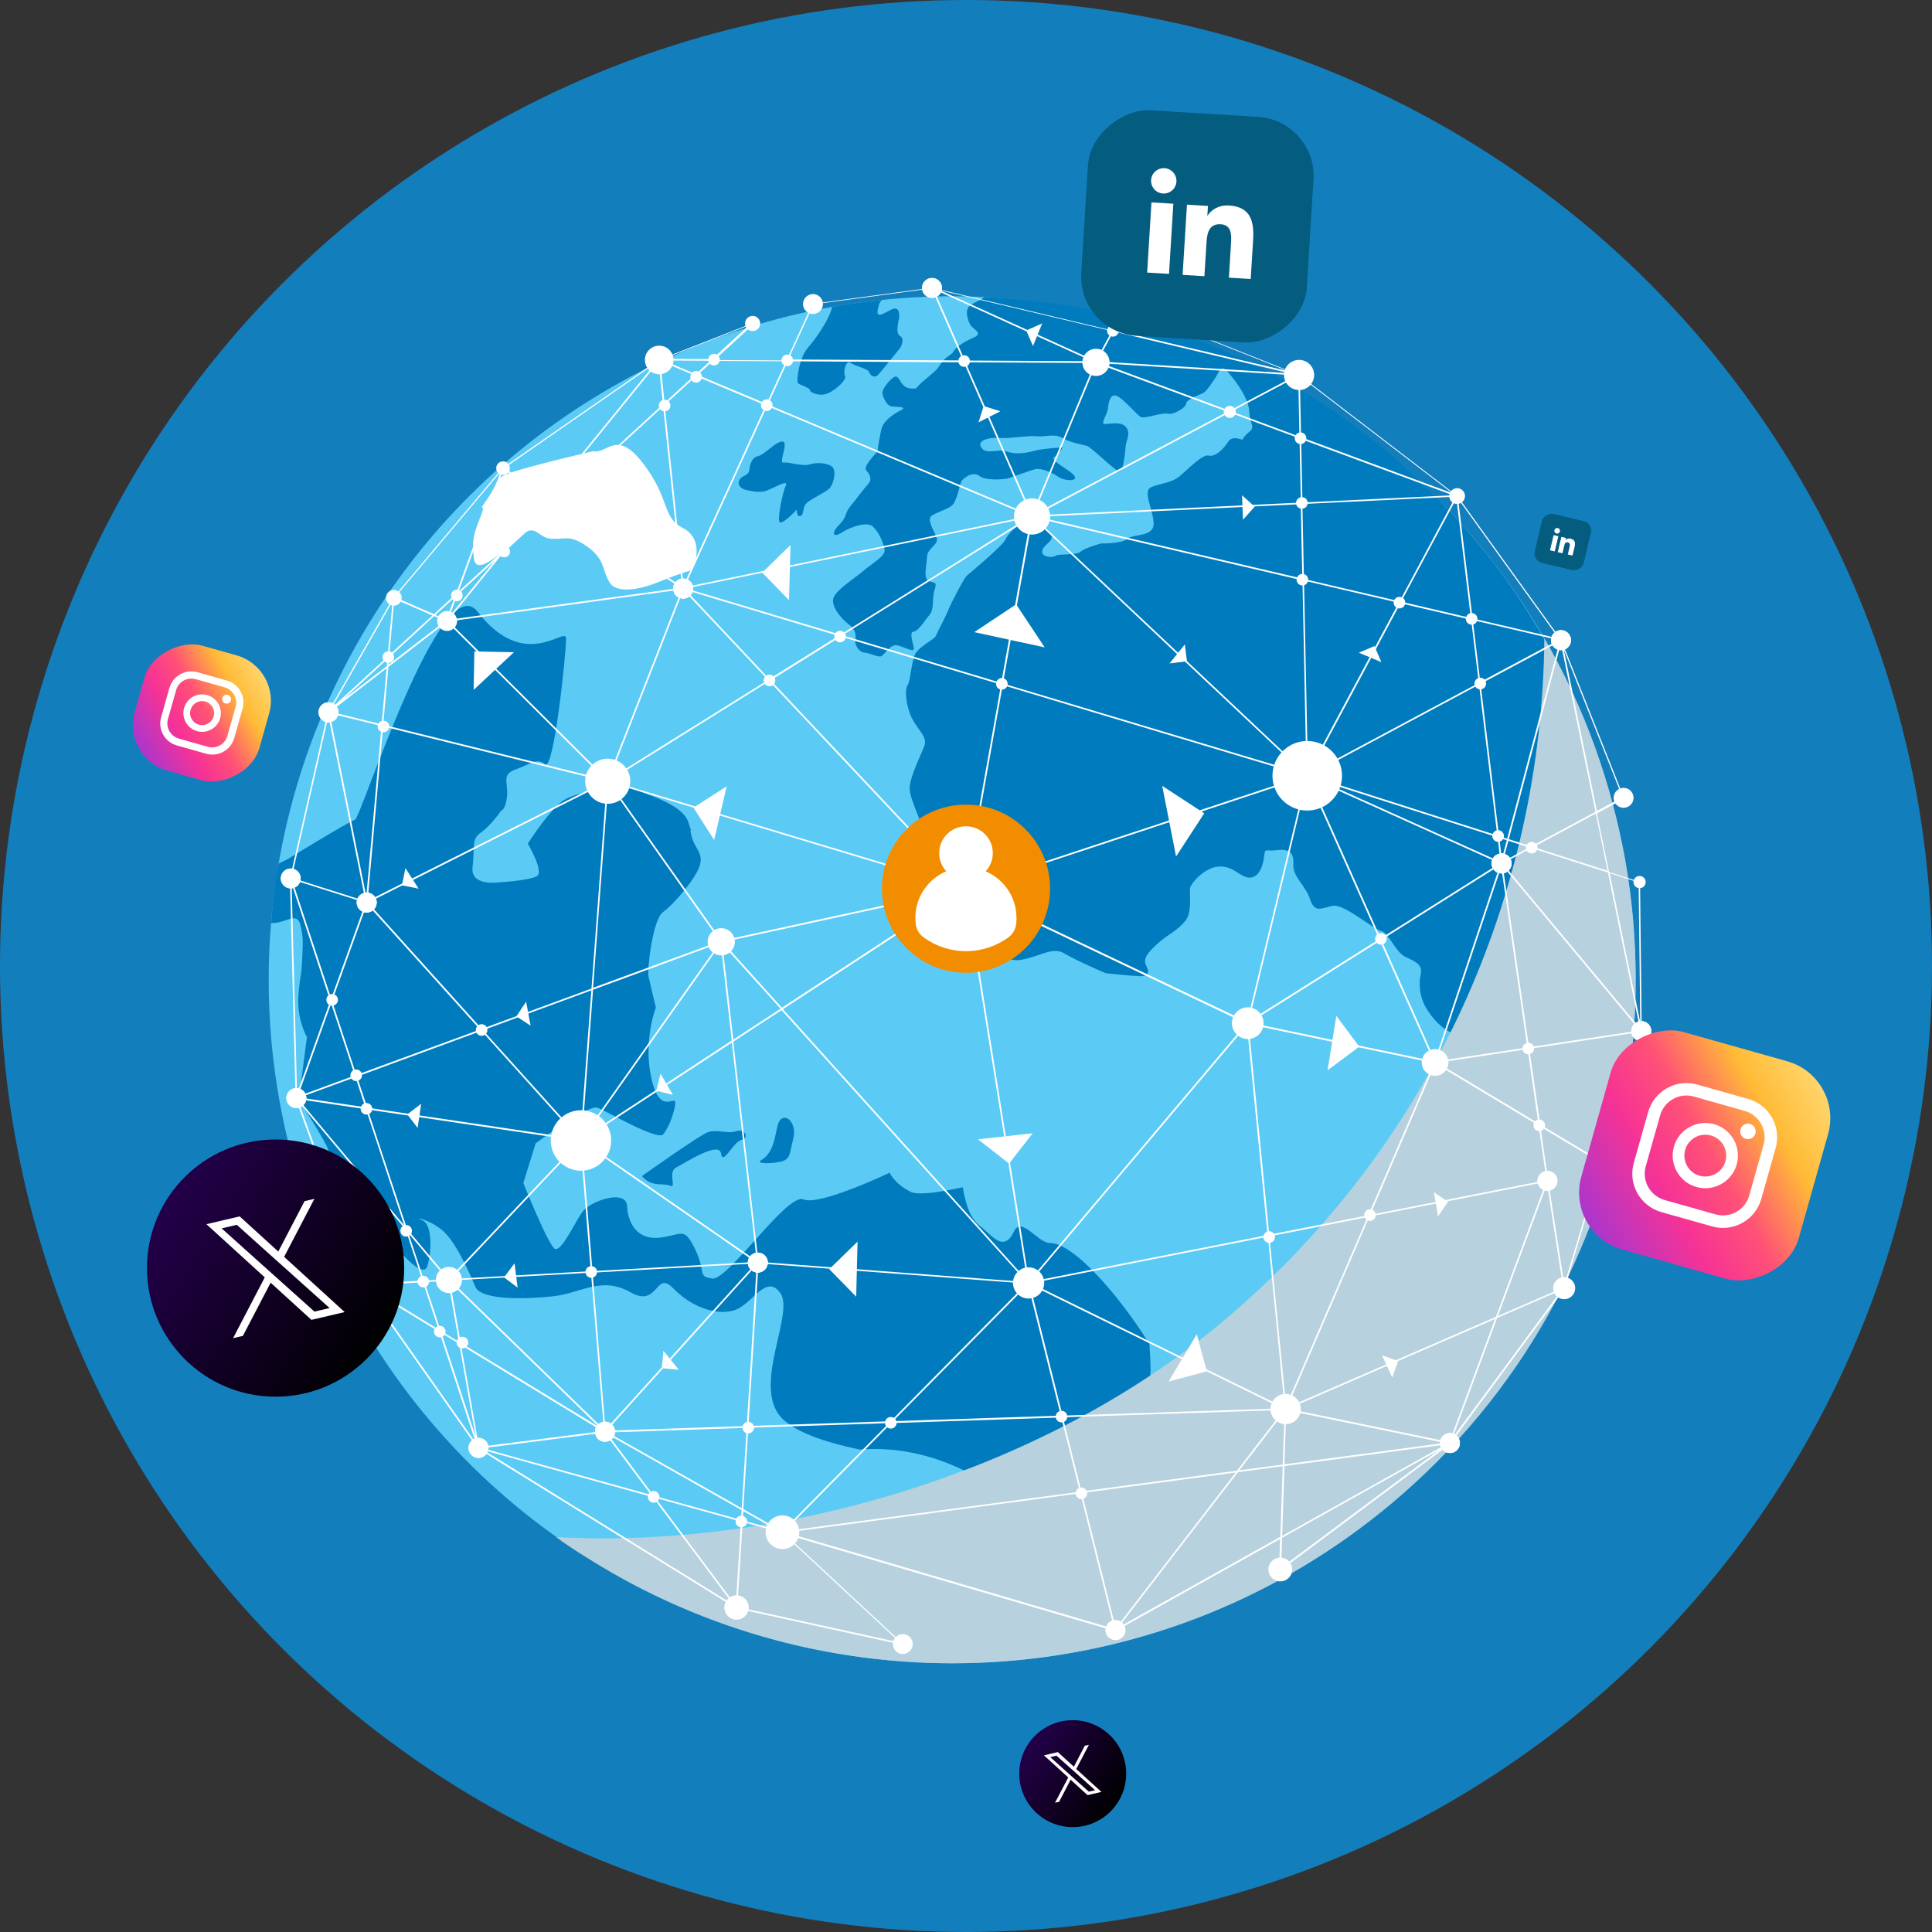 <?xml version="1.0" encoding="UTF-8"?> <svg xmlns="http://www.w3.org/2000/svg" xmlns:xlink="http://www.w3.org/1999/xlink" viewBox="0 0 250 250"><rect x="0" y="0" width="250" height="250" fill="#333333" stroke="none"/><defs><style> .cls-1 { fill: url(#linear-gradient-2); } .cls-2 { fill: #fff; } .cls-3 { fill: url(#Degradado_sin_nombre_3-2); } .cls-4 { fill: #f38d00; } .cls-5 { isolation: isolate; } .cls-6 { fill: #137ebc; } .cls-7 { fill: #5bcbf5; } .cls-8 { fill: url(#Degradado_sin_nombre_3); } .cls-9 { fill: #007bbd; } .cls-10 { fill: #b7d1de; } .cls-11 { fill: url(#linear-gradient); } .cls-12 { fill: #045c7f; } .cls-13 { mix-blend-mode: multiply; } </style><linearGradient id="linear-gradient" x1="56.98" y1="152.28" x2="80.52" y2="175.81" gradientTransform="translate(-68.64 20.02) rotate(-13.17)" gradientUnits="userSpaceOnUse"><stop offset="0" stop-color="#23004a"></stop><stop offset=".96" stop-color="#010003"></stop><stop offset="1" stop-color="#000"></stop></linearGradient><linearGradient id="linear-gradient-2" x1="149.39" y1="246.34" x2="159.17" y2="256.12" xlink:href="#linear-gradient"></linearGradient><linearGradient id="Degradado_sin_nombre_3" data-name="Degradado sin nombre 3" x1="-204.11" y1="-498.68" x2="-166.29" y2="-460.86" gradientTransform="translate(409.78 633.28)" gradientUnits="userSpaceOnUse"><stop offset="0" stop-color="#ffe185"></stop><stop offset=".21" stop-color="#ffbb36"></stop><stop offset=".38" stop-color="#ff5176"></stop><stop offset=".52" stop-color="#f63395"></stop><stop offset=".74" stop-color="#a436d2"></stop><stop offset="1" stop-color="#5f4eed"></stop></linearGradient><linearGradient id="Degradado_sin_nombre_3-2" data-name="Degradado sin nombre 3" x1="-199.51" y1="-289" x2="-179.33" y2="-268.82" gradientTransform="translate(217.66 373.3)" xlink:href="#Degradado_sin_nombre_3"></linearGradient></defs><g class="cls-5"><g id="OBJECT"><circle class="cls-6" cx="125" cy="125" r="125"></circle></g><g id="globe"><g><circle class="cls-7" cx="123.21" cy="126.79" r="88.44" transform="translate(-49.67 163.78) rotate(-57.9)"></circle><g><path class="cls-9" d="m148.7,173.85c-3.97-6.35-9.9-13.14-12.94-13.01-1.54-.14-3.6-3.43-4.52-1.55-1.25,2.7-2.65.88-4.1-.39-1.74-1.16-2.15-3.19-2.57-5.27-2.91.64-5.79,1.08-6.76.58-2.2-1.14-2.68-2.47-2.68-2.47,0,0-9.1,4.35-11.17,3.46-2.06-.9-9.78,10.52-11.78,10.24-2-.27-.77-.78-2.23-3.79-1.46-3-1.69-1.84-4.57-1.5-2.87.33-4.13-1.8-4.23-4.07-.11-2.27-4.71-.7-5.74.68-1.03,1.38-2.74,5.25-3.6,4.84-.85-.41-4.09-8.52-4.09-8.52l1.59-5.13s6.82-5.1,8.03-4.61c1.21.49,7.74,4.29,8.47,3.45.73-.84,1.56-3.1,1.57-4.11.02-1.02-2.04,1.76-3.1-3.19-1.07-4.94.59-9.11.59-9.11,0,0-.75-3.16-.95-4.02-.2-.86.55-7.41,1.86-8.33,1.31-.91,4.23-4.29,4.76-6,.53-1.71-.68-2.2-1.08-3.93-.4-1.73.42.71-.4-1.73-.82-2.44-5.82-3.63-7.17-4.36-1.35-.73-6.82.41-8.69,1.39-1.88.98-4.9,5.77-4.9,5.77,0,0,2.09,3.56,1.22,4.17-.87.61-5.03.84-5.03.84,0,0-3.66.56-3.34-2.02.33-2.57-.23-3.52,1.08-4.43,1.3-.91,2.63-2.84,2.63-2.84,0,0,.57-.07.75-1.86.17-1.79-.79-2.79,1.14-3.48,1.94-.68,2.67-1.53,3.8-.65,1.13.88,2.74-14.66,2.7-16.3-.04-1.64-5.32,4.5-11.43-3.42-4.75-6.16-15.1,26.69-15.9,26.91-.79.22-8.68,5.07-8.68,5.07l-1.17.58c-.54,2.51-.78,5.12-.99,7.75.27-.11.21-.04.56-.07,1.46-.13,2.84-1.43,3.24.3.4,1.73.32,2.12.21,4.54-.11,2.42-.16,1.11-.46,4.34-.31,3.23,1.09,5.6,1.09,5.6l-1.06,8.1s3.57,5.54,3.77,6.4c.2.86,5.03,3.85,5.03,3.85l3.24,8.11s4,5.23,4.61,3.14c.61-2.1.58-5.42-.66-5.89-1.24-.47.76-.2,2.53,1.24,1.77,1.44,3.58,5.56,4.33,7.36.75,1.8,6.78,1.61,10.22,1.21,3.45-.4,6.13-2.62,9.83-.51,3.69,2.1,3.2-2.91,5.53-.52,2.33,2.39,5.46,3.55,7.84,2.89,2.38-.66,4.17-4.92,6.06-2.23,1.89,2.69-4,12.5.45,16.42,2.13,1.88,6.09,3.02,9.8,3.8,10.24-.78,19.14,4.82,26.57,12.88.64.56,1.42.08,2.26-.56.8-1.18,1.43-2.1,1.65-2.45.81-1.24,4.2-11.64,3.72-12.98-.48-1.34,2.68-5.89,3.33-6.34.2-.14.11-1.81-.04-4.24Z"></path><path class="cls-9" d="m83.06,152.19c1.26,1.51,2.77.83,3.67,1.24.9.41-.42-1.73.79-2.37,1.22-.64,5.54-3.44,5.78-1.8.24,1.64,1.54-1.48,2.65-1.76,1.12-.28.35-1.53-.7-1.13-1.04.4-2.51-.29-3.66.14-1.15.43-8.55,5.69-8.55,5.69Z"></path><path class="cls-9" d="m98.53,150.1c-.83.48.97.53,2.4.24,1.44-.28,1.23-1.15,1.71-2.97.48-1.83-.71-3.23-1.58-2.56-.87.67-.4,4.04-2.53,5.29Z"></path><path class="cls-2" d="m76.76,58.37c1.88.44,2.99-2.98,6.53,1.69,3.53,4.68,2.29,6.84,5.13,8.3,2.84,1.46,1.49,5.37.73,5.54-.76.17-3.1,1.06-4.39,1.59-1.29.52-4.85,1.55-5.87-.11-1.03-1.66-.55-2.97-2.86-4.62-2.31-1.65-2.89-.92-4.71-1.05-1.82-.13-1.94-2.06-3.89-.42-1.95,1.63-5.74,5.49-6.09,3.05-.35-2.44,0-3.35.89-5.61.89-2.26-.81.21.89-2.26,1.7-2.47.67-2.46,2.93-3.29,2.26-.83,10.72-2.8,10.72-2.8Z"></path><path class="cls-9" d="m125.54,41.97c.3.69,1.88,1.09.37,1.75-1.51.65-2.36,1.39-2.54,1.78-.18.4-1,.63-1.58,1.5-.58.87-.65.9-1.67,1.77q-1.01.87-1.02.87c-.19.2-.38.4-.56.61,0,0-.95.18-1.53-.3-.58-.48-.74-1.4-1.24-1.19-.51.2-1.71,1.58-1.58,2.18.13.6.56,1.56,1.19,1.65.62.08,2.21,0,1.15.52-1.06.53-2.21,1.4-2.47,2.39-.25.98-.53,2.94-.53,2.95,0,0-1.85,1.88-1.47,2.36.38.48.91,1.13.26,1.85-.65.71-1.42,1.8-2.25,2.81-.83,1.01-.42,1.37-1.48,2.44-1.06,1.08-.83,1.74.35.99,1.17-.75,3.33-1.47,4.04-.74.71.73,1.25,1.78,1.49,2.97.16.82-1.83,1.92-2.81,2.79-.99.87-3.22,2.22-3.76,3.33-.54,1.1,1.03,2.88,1.94,3.55.91.66.95,1.45.84,2.04-.11.59.48,1.57,1.2,1.61.71.04,1.74.65,2.16.46.41-.2,1.19-1.56,2-1.42.81.14,2.19.99,2.2.46.01-.53-.68-2.15-.02-2.22.66-.07,1.36-1.36,2.04-2.13.68-.77.31-2.14.68-3.29.36-1.15-.06-.79-.78-1.15-.72-.37-.25-1.93-.2-3.11.05-1.17,1.59-1.55,1.23-2.52-.37-.97-1.33-2.33-.6-2.81.74-.49,2.03-.82,2.61-1.32.58-.51.99-2.57,1.17-3.03.18-.47,1.49-1.45,2.35-.79.86.66,3.14.45,3.64.34.49-.1,3.31-1.24,3.89-1.25.58,0,1.81.39,2.65,1,.83.61,2.64.65,2.14-.09-.51-.74-3.3-2.04-2.62-2.44.67-.41,1.09-1.26,1.09-1.26,0,0-2.66.18-3.48.41-.82.23-2.39.61-3.67.16-1.28-.45-2.67.44-3.35-.5-.68-.92.92-1.39,2.2-1.28,1.27.12,3.79-.34,4.94-.22,1.14.12,2.3-.39,3.29.21.99.59,2.57.87,3.16,1.02.58.14,3.43,3.01,4.13,3.29.68.26.86-2.57.94-3.3.08-.73.66-1.56.06-2.38-.6-.81-2.19-.43-2.78-.42-.59.01.33-1.25.41-1.96.08-.71.24-1.95,1.07-1.71.83.24,2.71,2.54,3.23,2.78.51.22,2.7-.64,3.48-.45.77.18,2.36-.83,2.35-1.32-.01-.49,1.76-1.15,2.18-1.34.42-.19,1.15-1.31,1.64-2.04.48-.74.61-1.84,1.68-.58,1.07,1.26,2.6,3.36,2.67,5.03.06,1.68.84,1.89,0,2.6-.39.33-.74.63-.88,1.03-.73-.28-1.47-.35-1.84.23-.74,1.15-1.76,2-2.54,1.81-.78-.21-2.63,1.72-3.74,2.66-1.1.94-2.74.95-3.77,1.47-1.03.53.36,2.92.39,4.68.02,1.76-2.65,1.3-3.42,1.96-.78.67-3.36.6-3.36.6,0,0-2.06.55-2.66,1.06-.6.52-2.91.24-3.25.54-.34.29-2.04.2-1.69-.79.35-.98,2.53-1.38,0-2.96-2.51-1.56-4.43.84-4.79,1.64-.35.81-4.66,4.39-5,4.68-.34.29-1.99,3.43-2.43,4.51-.44,1.07-1.39,2.77-1.57,3.27-.18.5-2.44,1.45-2.8,2.64-.48,1.56-.58,3.47-.84,3.7-.25.22-.46,1.63.25,3.66.72,2.04,2.4,2.91,1.88,4.28-.52,1.36-1.88,4.01-1.89,5.48-.02,1.47,2.09,5.33,2.36,7.5.27,2.18,2.17,2.74,3.04,3.46.87.73,2.79,1.85,3.08,4.2.29,2.35,1,3.03.66,3.52-.34.48.88.17,1.94,1.1,1.06.93,1.01,2.83,3.45,2.37,2.44-.46,3.98-1.71,5.47-.81,1.51.91,5.38,2.57,5.37,2.56,0,0,2.96.33,4.34.38,1.38.05,1.29-.58.86-1.46-.44-.88.51-1.88,1.72-2.93,1.21-1.05,2.34-1.48,3.37-2.75,1.04-1.26.42-3.86.68-4.45.26-.59,1.83-2.46,3.65-2.59,1.82-.12,2.58,1.2,3.78,1.41,1.19.21,1.89-1.11,2.07-2.53.18-1.43.09-.8,1.54-.99,1.45-.19,2.38.08,2.27,1.77-.11,1.7,1.56,2.72,2.18,4.61.62,1.88,1.6,1.01,3.01.8,1.43-.19,5.19,3.04,6.18,3.27,1.02.25,1.81,2.77,3.21,3.39,1.41.62,2.14,1.07,1.9,2.19-.25,1.12-.27,2.92.91,4.72,1.18,1.79,2.39,2.58,3.1,2.88.72.29,2.54,1.11,3.27,1.3.75.2,2.69,0,3.26.74.59.74.26,2.86.87,2.92.61.08,1.18.46,2.11.39.95-.07,1.69.76,1.68.76,0,0,.43.23.8.78.36.55.6.85,1.39.49.78-.35,1.27-.73,1.51-1.29.23-.56,1.47-2.42,2.37-3.17.9-.75,2.2-1.79,2.9-3.14.71-1.33,1.45-4.12,1.74-5.07.3-.93,1.05-2.91.67-3.39-.37-.47-1.63-.71-1.2-1.56.43-.84,2.21-2.85,2.06-3.41-.12-.55-1.68-2.12-2.05-2.43-.36-.3-.24-1.55-.11-3,.13-1.45,1.09-3.48,1-4.13-1.87-12.47-8.97-27.72-17.58-38.54-17.38-21.84-40.69-32.41-65.16-33.47-.44.41-1.17.62-1.79,1.05-.83.58-.38,1.78-.08,2.49Z"></path><g class="cls-13"><path class="cls-10" d="m199.84,82.59c-.27,32.91-14.37,65.51-41.54,88.35-23.63,19.86-57.75,29.53-86.32,27.96,1.6,1.26,4.93,3.27,6.72,4.33,31.35,18.26,72.06,15.94,101.43-8.74,33.35-28.03,40.79-75.45,19.71-111.9Z"></path></g><path class="cls-9" d="m104.58,44.95c-1.2,1.33-1.54,4.36-1.34,4.62.19.22,1.55.6,1.57.92,0,.31,1.26.87,2.34.4,1.06-.47,2.46-1.79,2.19-2.23-.27-.45.13-2.2.72-1.72.58.47,2.19.7,2.41,1.23.21.53.75.8,1.22.27.49-.54,2.84-3.5,2.84-3.49,0,0,.6-1.11-.05-1.46-.66-.36-.19-1.96-.14-2.31.04-.37.14-1.7-1.06-1.09-1.21.62-2.01,1.18-1.64-.29.17-.64.15-.63.52-1,.66-.03-3.47.32-6.49.92,0,0-.01.21-.27.85-.47,1.18-1.64,3.01-2.83,4.39Z"></path><path class="cls-9" d="m95.73,62.02c.35-.54,1.14-.45,1.23-1.2.08-.76.32-1.62,1.16-1.81.85-.19,2.23-1.88,3.12-1.87.89,0-.54,2.82.13,2.72.67-.12,2.47.54,3.42.23.94-.31,2.39-.16,2.92.33.52.48.2,2.27-.44,2.83-.64.56-2.23,1.26-2.86,1.82-.63.56-.31,1.52-.83,1.7-.52.18-.48-.82-.48-.82,0,0-2.06,2.19-2.26,1.55-.21-.65.44-3.83.84-4.67.39-.86-1.47.28-2.46.65-.99.37-2.11.02-2.67-.08-.56-.1-1.3-.64-.82-1.37Z"></path></g></g></g><g id="lines"><g><path class="cls-2" d="m116.82,212.85s-.02,0-.02,0l-21.51-4.73s-.01,0-.02,0c0,0-.01,0-.02,0l-33.39-20.66s-.01,0-.02-.01h0s0,0,0,0t0,0h0s0,0,0,0c0,0,0,0,0,0h0s0,0-.01-.01l-14.84-21.1s0-.01-.01-.02c0,0,0,0,0,0l-8.73-24.17h0s0,0,0,0h0s0,0,0,0h0s0,0,0,0c0,0,0,0,0,0,0,0,0,0,0,0h0s0,0,0,0h0s0,0,0,0h0s0-.02,0-.03l-.74-28.41s0-.01,0-.02h0s0,0,0,0l4.9-21.5s0-.02.01-.03l8.45-14.81s0,0,0,0h0s0,0,0,0c0,0,0,0,0,0h0s0,0,0,0c0,0,0,0,0,0l14.13-16.78s.01-.01.02-.02l20.21-13.99s0,0,.01,0c0,0,0,0,0,0,0,0,0,0,.01,0l12.08-4.72s.1,0,.13.04c.03.04.02.1-.02.13l-4.99,4.58,9.32.05,3.32-7.27s.05-.06.08-.06l15.39-2.08s.01,0,.02,0c0,0,.02,0,.02,0l23.34,5.54,1.68-3.1s.08-.07.13-.05l22.36,8.89s0,0,0,0h0s.01,0,.02.01l20.45,15.67s.01,0,.02.01h0s0,0,0,0c0,0,0,0,0,0l13.45,18.64s0,0,0,.01h0s0,0,0,0c0,0,0,0,0,.01l8.1,20.4c.02.05,0,.11-.05.13l-3.45,1.86,1.56,7.59,3.94,1.26s.07.05.07.1l.22,19.29s0,0,0,.01c0,0,0,0,0,.01l-3.53,17.95s-.03.06-.06.08c-.03.01-.07.01-.1,0l-1.46-.88-4.84,16.12s0,0,0,0h0s0,.02-.02.03l-14.77,20.03s-.01.01-.02.02h0s0,0,0,0,0,0,0,0h0s0,0,0,0h0s0,0,0,0c0,0,0,0,0,0l-21.96,16.36s-.08.03-.11,0c-.04-.02-.06-.06-.06-.1l.13-3.97-21.3,11.91s-.06.02-.08,0l-42.65-12.53,15.23,14.17s.04.08.02.13c-.02.04-.06.06-.09.06Zm-21.4-4.92l21.04,4.62-15.26-14.19-5.1-1.42-.68,10.98Zm6.34-9.62l42.42,12.47-4.39-17.55-38.03,5.08Zm38.24-5.11l4.38,17.49,15.52-20.15-19.89,2.66Zm20.19-2.7l-15.47,20.08,20.96-11.72.3-9.14-5.8.78Zm-75.38,3.32l10.4,13.9.67-10.83-11.07-3.07Zm-22.21-6.16l32.28,19.97-10.4-13.9-21.87-6.07Zm103.3,11.33l-.13,3.88,20.47-15.25-20.34,11.37Zm.31-9.29l-.3,9.05,21.17-11.83-20.87,2.79Zm-70.02,5.59l5.03,2.85,13.81-13.99-18.2.6-.65,10.54Zm19.15-11.15l-13.81,13.99,38.2-5.1-2.41-9.61-21.98.73Zm-19.24,12.6l4.34,1.2-4.26-2.41-.07,1.21Zm-11.5-3.19l11.29,3.13.08-1.27-17.31-9.8,5.94,7.94Zm-5.95-8.19l17.33,9.81.64-10.41-17.97.6Zm-16.21,2.04l21.82,6.05-6.04-8.07-15.78,2.02Zm75.1-4l2.4,9.59,20.13-2.69,6.05-7.85-28.58.95Zm28.68-.74l-5.85,7.6,5.62-.75.23-6.85Zm.22-.2l-.23,7.02,20.76-2.77-20.53-4.24Zm-106.78-8.41l2.32,13.18,15.96-2.04-18.28-11.14Zm-12.22-7.44l14.13,20.09-4.74-14.37-9.39-5.72Zm119.25,15.68l20.85,4.31,5.92-15.93-26.77,11.62Zm27.04-11.74l-5.76,15.49,14.09-19.11-8.33,3.61Zm-136.61,1.94l4.43,13.42-2.12-12.01-2.31-1.41Zm40.8-8.83l-19.41,21.47,18.12-.6,1.29-20.87Zm-21.24,1.01l1.67,20.32,19.44-21.5-21.11,1.19Zm-18.36,1.03l19.82,19.26-1.67-20.28-18.15,1.02Zm1.3,8.06l17.9,10.9-19.28-18.74,1.38,7.84Zm38.53-10.28l-1.3,21.04,18.4-.61,17.59-17.82-34.7-2.61Zm34.88,2.73l-17.47,17.69,21.71-.72-4.25-16.97Zm.22-.01l4.25,16.98,28.42-.94-32.67-16.03Zm.17-.15l32.81,16.1-2.17-22.13-30.63,6.03Zm43.78-8.62l-10.64,24.69,27.02-11.73,6.49-17.46-22.87,4.5Zm-12.94,2.55l2.16,21.93,10.53-24.42-12.68,2.5Zm-107.24,12.21l2.36,1.44-1.39-7.89-3.04.17,2.07,6.28Zm-9.6-5.85l9.32,5.68-2.01-6.09-7.31.42Zm152.77-13.13l-6.35,17.07,8.43-3.66-2.08-13.41Zm-.86-7.42l1.01,6.99,2.08,13.43,4.72-15.72-7.81-4.69Zm-160.68-3.18l8.5,23.53,7.52-.43-2.18-6.6-13.84-16.51Zm59.5,20.67l34.68,2.61-31.7-35.18-6.24,4.08,3.25,28.5Zm63.21-30.62l-28,33.19,30.66-6.04-2.67-27.16Zm-36.3-17.46l8.09,50.57,28.11-33.33-36.21-17.24Zm-72.21,44.37l2.03,6.14,2.98-.17-5.01-5.97Zm48.46-28.98l31.61,35.09-8.08-50.48-23.53,15.39Zm-26.23,17.22l-16.74,17.7,18.11-1.02-1.37-16.68Zm-22.41,11.21l5.41,6.45,16.87-17.83-27.37-4.07,5.1,15.45Zm22.62-11.24l1.38,16.7,21.07-1.18-22.44-15.51Zm.07-.21l22.56,15.59-3.22-28.25-19.34,12.65Zm86.2-15.04l2.68,27.24,12.81-2.52,8.49-19.69-23.97-5.03Zm-122.95,9.7l13.7,16.34-4.96-15.04-8.74-1.3Zm147.13-4.6l-8.43,19.57,22.81-4.49-1.02-7.06-13.36-8.02Zm21.66,12.75l1.37.82,3.08-15.66-4.45,14.84Zm-8.1-4.87l7.92,4.75,5.02-16.72-14.35,2.18,1.42,9.78Zm-151.78-2.18l27.39,4.07-12.62-14.01-16.09,5.92,1.33,4.02Zm14.98-10.02l12.6,13.98,1.42-19.14-14.02,5.16Zm14.24-5.24l-1.42,19.1,17.73-25.1-16.31,6Zm16.52-5.93l-17.67,25.01,19.1-12.5-1.43-12.52Zm92.74,15.38l13.06,7.84-1.39-9.61-11.67,1.77Zm-147.22,4.5l8.5,1.26-1.29-3.91-7.21,2.65Zm4.07-12.16l-4.32,12.02,7.39-2.72-3.07-9.3Zm-5.11-15.49l.7,27.12,4.3-11.96-5-15.16Zm5.23,15.17l3.15,9.56,16-5.88-14.64-16.24-4.52,12.57Zm151.29-17.37l-8.41,25.16,11.79-1.79-3.38-23.37Zm-32.53,20.16l23.78,4.99-6.95-15.58-16.84,10.59Zm17.02-10.71l6.93,15.55,8.42-25.21-15.35,9.66Zm15.71-9.55l3.39,23.44,14.33-2.17-17.72-21.27Zm-100.98,10.1l1.41,12.36,6.12-4-7.53-8.35Zm-45.86-5.37l14.72,16.34,14.2-5.22,1.98-26.67-30.9,15.55Zm146.84-5.06l17.73,21.27-4.12-20.1-9.91-3.17-3.7,1.99Zm13.83,1.25l3.96,19.31-.21-18.11-3.75-1.2Zm-83.07,2.02l36.16,17.21,7.64-31.69-43.79,14.48Zm43.97-14.31l-7.58,31.44,16.86-10.61-9.29-20.83Zm-75.66,21.21l7.65,8.49,23.22-15.19-30.86,6.7Zm-55.75-8.1l5.08,15.39,4.45-12.38-9.53-3.02Zm40.94-12.45l-1.97,26.46,16.41-6.03-14.44-20.43Zm.18-.11l14.48,20.47,31.13-6.76-45.61-13.72Zm90.47-.67l9.29,20.84,15.41-9.7-24.7-11.14Zm-131.63,13l9.56,3.03-4.8-23.95-4.77,20.92Zm11.84-19.58l-2.01,22.58,30.76-15.48-28.75-7.1Zm-6.93-1.71l4.75,23.73,1.97-22.07-6.72-1.66Zm87.1-3.63l-4.67,26.17,43.73-14.46-39.06-11.72Zm-50.85,12.37l45.69,13.74-25.05-26.63-20.65,12.88Zm20.83-13l25.14,26.73,4.67-26.17-20.74-6.22-9.07,5.66Zm98.69,21.58l9.6,3.07-1.52-7.41-8.07,4.34Zm-27.52-8.57l23.27,10.49-.38-3.18-22.88-7.31Zm24.28,7.76l-.72,2.7,3.41-1.84-2.7-.86Zm-1.17-.38l.33,2.72.64-2.41-.97-.31Zm1.23.17l2.9.93,8.31-4.47-4.47-21.78-6.74,25.32Zm-1.26-.4l1.05.34,6.79-25.51-10.23,5.47,2.38,19.7Zm-24.55-7.85l24.32,7.77-2.36-19.52-21.96,11.75Zm32.91-16.37l4.3,20.97,3.31-1.78-7.62-19.19Zm-144.26-3.56l20.52,20.46,9.63-24.6-30.15,4.14Zm-8.48,13.37l28.69,7.08-20.45-20.39-7.58,5.83-.67,7.47Zm38.83-17.45l-9.58,24.47,20.54-12.81-10.96-11.65Zm41.35,12.11l38.98,11.69-35.15-33.12-3.83,21.43Zm4.12-21.44l35.15,33.12-.51-25.02-34.63-8.1Zm47.32,11.06l-11.81,22.05,21.95-11.74-.99-8.17-9.15-2.14Zm-12.48-2.92l.51,24.81,11.75-21.95-12.26-2.87Zm-126,16.95l6.64,1.64.65-7.25-7.28,5.61Zm8.06-14.29l-7.87,13.8,7.23-6.63.64-7.17Zm-.67,7.48l-5.73,5.26,5.65-4.35.08-.91Zm58.89-3.07l20.54,6.16,3.81-21.36-24.36,15.2Zm81.56-1.97l.97,8.01,10.13-5.42-11.09-2.59Zm-101.86-3.9l10.83,11.52,8.95-5.58-19.78-5.94Zm-38.37,8.73l-.08.94,7.35-5.66-1.44-.63-5.83,5.35Zm.68-7.59l-.65,7.28,5.59-5.12-4.94-2.15Zm139.52,2.54l11.17,2.61-13.04-18.08,1.87,15.46Zm-101.74-3.87l19.94,5.98,24.21-15.11-44.15,9.12Zm-23.71-4.59l-7.01,8.63,30-4.12-16.13-10.79-6.85,6.29Zm-8.74,8.01l1.41.62,1.05-2.88-2.47,2.26Zm124.95-1.71l9.02,2.11-1.87-15.46-7.15,13.35Zm-122.14-.87l-1.01,2.77,5.87-7.22-4.85,4.45Zm-8.05.29l5.03,2.19,2.84-2.6,5.78-15.8-13.65,16.21Zm117.61-2.36l12.37,2.89,7.25-13.54-19.82.95.2,9.69Zm-103.6-14.21l-5.8,15.85,5.62-5.15,5.7-7.01-5.52-3.69Zm34.14-8.17l-10.7,23.45,44.6-9.22-33.9-14.23Zm-27.15,12.59l16.13,10.79-2.44-23.34-13.69,12.55Zm13.89-12.73l2.44,23.34,10.63-23.28-9.01-3.78-4.06,3.72Zm48.29,14.47l34.22,8-.2-9.63-34.03,1.63Zm-63.47-2.35l-4.8,5.91,5.75-5.27-.95-.64Zm88.27-11.14l-25.09,13.3,34.32-1.65-.17-8.3-9.05-3.35Zm-59.73-1.03l33.97,14.26-8.63-19.73-22.78-.13-2.55,5.59Zm42.51-5.35l-8.13,19.57,25.08-13.29-16.96-6.28Zm-16.94-.12l8.6,19.65,8.12-19.56-16.72-.09Zm43.43,9.93l.17,8.21,19.48-.93-19.65-7.27Zm-97.4,7.55l.98.65,13.84-12.69-.58-5.49-14.25,17.54Zm-5.69-3.81l5.52,3.69,13.95-17.17-19.46,13.48Zm103.09-3.97l19.55,7.24-19.72-15.11.16,7.87Zm-9.01-3.34l8.79,3.26-.16-7.83-8.63,4.57Zm-16.82-6.23l16.56,6.13,8.62-4.57-25.18-1.56Zm-52.28,1.5l8.93,3.75,2.52-5.51-9.46-.05-1.98,1.82Zm-4.83-1.8l.57,5.41,3.87-3.55-4.44-1.86Zm.41-.06l4.2,1.76,1.89-1.73-6.09-.03Zm56.16.11l24.87,1.54-22.78-5.41-2.09,3.86Zm2.19-4.06l22.51,5.34-20.91-8.31-1.6,2.97Zm-19.34,3.95l16.48.09-20.51-9.32,4.04,9.23Zm-3.2-9.08l20.13,9.14,2.09-3.87-22.22-5.27Zm-19.62,8.95l22.59.12-4.08-9.32-15.26,2.06-3.26,7.13Zm-16.17-.09l6.3.03,4.74-4.35-11.04,4.31Z"></path><g><circle class="cls-2" cx="85.3" cy="46.58" r="1.29"></circle><circle class="cls-2" cx="97.39" cy="41.86" r=".98"></circle><path class="cls-2" d="m43.8,92.17c0,.71-.58,1.29-1.29,1.29s-1.29-.58-1.29-1.29.58-1.29,1.29-1.29,1.29.58,1.29,1.29Z"></path><path class="cls-2" d="m38.91,113.67c0,.71-.58,1.29-1.29,1.29s-1.29-.58-1.29-1.29.58-1.29,1.29-1.29,1.29.58,1.29,1.29Z"></path><path class="cls-2" d="m63.21,187.36c0,.71-.58,1.29-1.29,1.29s-1.29-.58-1.29-1.29.58-1.29,1.29-1.29,1.29.58,1.29,1.29Z"></path><path class="cls-2" d="m102.55,198.27c0,.71-.58,1.29-1.29,1.29s-1.29-.58-1.29-1.29.58-1.29,1.29-1.29,1.29.58,1.29,1.29Z"></path><circle class="cls-2" cx="78.29" cy="185.26" r="1.29"></circle><circle class="cls-2" cx="166.36" cy="182.33" r="1.29"></circle><path class="cls-2" d="m186.98,137.48c0,.71-.58,1.29-1.29,1.29s-1.29-.58-1.29-1.29.58-1.29,1.29-1.29,1.29.58,1.29,1.29Z"></path><path class="cls-2" d="m162.74,132.4c0,.71-.58,1.29-1.29,1.29s-1.29-.58-1.29-1.29.58-1.29,1.29-1.29,1.29.58,1.29,1.29Z"></path><circle class="cls-2" cx="166.36" cy="182.33" r="1.29"></circle><path class="cls-2" d="m134.39,166.01c0,.71-.58,1.29-1.29,1.29s-1.29-.58-1.29-1.29.58-1.29,1.29-1.29,1.29.58,1.29,1.29Z"></path><path class="cls-2" d="m201.53,152.8c0,.71-.58,1.29-1.29,1.29s-1.29-.58-1.29-1.29.58-1.29,1.29-1.29,1.29.58,1.29,1.29Z"></path><path class="cls-2" d="m195.59,111.73c0,.71-.58,1.29-1.29,1.29s-1.29-.58-1.29-1.29.58-1.29,1.29-1.29,1.29.58,1.29,1.29Z"></path><circle class="cls-2" cx="212.38" cy="133.43" r="1.29"></circle><path class="cls-2" d="m186.98,137.48c0,.71-.58,1.29-1.29,1.29s-1.29-.58-1.29-1.29.58-1.29,1.29-1.29,1.29.58,1.29,1.29Z"></path><path class="cls-2" d="m209.83,151.39c0,.54-.44.98-.98.98s-.98-.44-.98-.98.44-.98.98-.98.98.44.98.98Z"></path><circle class="cls-2" cx="212.38" cy="133.43" r="1.29"></circle><circle class="cls-2" cx="202.4" cy="166.69" r="1.29"></circle><path class="cls-2" d="m201.53,152.8c0,.71-.58,1.29-1.29,1.29s-1.29-.58-1.29-1.29.58-1.29,1.29-1.29,1.29.58,1.29,1.29Z"></path><path class="cls-2" d="m188.91,186.73c0,.71-.58,1.29-1.29,1.29s-1.29-.58-1.29-1.29.58-1.29,1.29-1.29,1.29.58,1.29,1.29Z"></path><circle class="cls-2" cx="202.4" cy="166.69" r="1.43"></circle><circle class="cls-2" cx="166.36" cy="182.33" r="1.29"></circle><path class="cls-2" d="m188.91,186.73c0,.71-.58,1.29-1.29,1.29s-1.29-.58-1.29-1.29.58-1.29,1.29-1.29,1.29.58,1.29,1.29Z"></path><path class="cls-2" d="m167.21,203.09c0,.85-.69,1.54-1.54,1.54s-1.54-.69-1.54-1.54.69-1.54,1.54-1.54,1.54.69,1.54,1.54Z"></path><circle class="cls-2" cx="166.36" cy="182.33" r="1.96"></circle><path class="cls-2" d="m145.63,210.93c0,.71-.58,1.29-1.29,1.29s-1.29-.58-1.29-1.29.58-1.29,1.29-1.29,1.29.58,1.29,1.29Z"></path><path class="cls-2" d="m188.91,186.73c0,.71-.58,1.29-1.29,1.29s-1.29-.58-1.29-1.29.58-1.29,1.29-1.29,1.29.58,1.29,1.29Z"></path><path class="cls-2" d="m102.55,198.27c0,.71-.58,1.29-1.29,1.29s-1.29-.58-1.29-1.29.58-1.29,1.29-1.29,1.29.58,1.29,1.29Z"></path><path class="cls-2" d="m134.39,166.01c0,.71-.58,1.29-1.29,1.29s-1.29-.58-1.29-1.29.58-1.29,1.29-1.29,1.29.58,1.29,1.29Z"></path><path class="cls-2" d="m145.63,210.93c0,.71-.58,1.29-1.29,1.29s-1.29-.58-1.29-1.29.58-1.29,1.29-1.29,1.29.58,1.29,1.29Z"></path><path class="cls-2" d="m103.43,198.27c0,1.2-.97,2.18-2.18,2.18s-2.18-.97-2.18-2.18.97-2.18,2.18-2.18,2.18.97,2.18,2.18Z"></path><path class="cls-2" d="m118.11,212.74c0,.71-.58,1.29-1.29,1.29s-1.29-.58-1.29-1.29.58-1.29,1.29-1.29,1.29.58,1.29,1.29Z"></path><path class="cls-2" d="m96.6,208.01c0,.71-.58,1.29-1.29,1.29s-1.29-.58-1.29-1.29.58-1.29,1.29-1.29,1.29.58,1.29,1.29Z"></path><path class="cls-2" d="m99.35,163.38c0,.71-.58,1.29-1.29,1.29s-1.29-.58-1.29-1.29.58-1.29,1.29-1.29,1.29.58,1.29,1.29Z"></path><path class="cls-2" d="m134.39,166.01c0,.71-.58,1.29-1.29,1.29s-1.29-.58-1.29-1.29.58-1.29,1.29-1.29,1.29.58,1.29,1.29Z"></path><path class="cls-2" d="m162.74,132.4c0,.71-.58,1.29-1.29,1.29s-1.29-.58-1.29-1.29.58-1.29,1.29-1.29,1.29.58,1.29,1.29Z"></path><path class="cls-2" d="m195.59,111.73c0,.71-.58,1.29-1.29,1.29s-1.29-.58-1.29-1.29.58-1.29,1.29-1.29,1.29.58,1.29,1.29Z"></path><path class="cls-2" d="m187.43,137.48c0,.96-.78,1.73-1.73,1.73s-1.73-.78-1.73-1.73.78-1.73,1.73-1.73,1.73.78,1.73,1.73Z"></path><path class="cls-2" d="m170.45,100.4c0,.71-.58,1.29-1.29,1.29s-1.29-.58-1.29-1.29.58-1.29,1.29-1.29,1.29.58,1.29,1.29Z"></path><path class="cls-2" d="m163.51,132.4c0,1.13-.92,2.05-2.05,2.05s-2.05-.92-2.05-2.05.92-2.05,2.05-2.05,2.05.92,2.05,2.05Z"></path><path class="cls-2" d="m126.23,115.01c0,.71-.58,1.29-1.29,1.29s-1.29-.58-1.29-1.29.58-1.29,1.29-1.29,1.29.58,1.29,1.29Z"></path><path class="cls-2" d="m135.12,166.01c0,1.12-.91,2.02-2.02,2.02s-2.02-.91-2.02-2.02.91-2.02,2.02-2.02,2.02.91,2.02,2.02Z"></path><circle class="cls-2" cx="93.33" cy="121.87" r="1.29"></circle><path class="cls-2" d="m99.35,163.38c0,.71-.58,1.29-1.29,1.29s-1.29-.58-1.29-1.29.58-1.29,1.29-1.29,1.29.58,1.29,1.29Z"></path><circle class="cls-2" cx="78.29" cy="185.26" r="1.29"></circle><path class="cls-2" d="m96.89,208.01c0,.87-.71,1.58-1.58,1.58s-1.58-.71-1.58-1.58.71-1.58,1.58-1.58,1.58.71,1.58,1.58Z"></path><path class="cls-2" d="m63.21,187.36c0,.71-.58,1.29-1.29,1.29s-1.29-.58-1.29-1.29.58-1.29,1.29-1.29,1.29.58,1.29,1.29Z"></path><circle class="cls-2" cx="78.29" cy="185.26" r="1.29"></circle><path class="cls-2" d="m76.47,147.56c0,.71-.58,1.29-1.29,1.29s-1.29-.58-1.29-1.29.58-1.29,1.29-1.29,1.29.58,1.29,1.29Z"></path><path class="cls-2" d="m99.35,163.38c0,.71-.58,1.29-1.29,1.29s-1.29-.58-1.29-1.29.58-1.29,1.29-1.29,1.29.58,1.29,1.29Z"></path><path class="cls-2" d="m59.38,165.63c0,.71-.58,1.29-1.29,1.29s-1.29-.58-1.29-1.29.58-1.29,1.29-1.29,1.29.58,1.29,1.29Z"></path><circle class="cls-2" cx="78.29" cy="185.26" r="1.29"></circle><path class="cls-2" d="m48.37,166.26c0,.71-.58,1.29-1.29,1.29s-1.29-.58-1.29-1.29.58-1.29,1.29-1.29,1.29.58,1.29,1.29Z"></path><path class="cls-2" d="m63.21,187.36c0,.71-.58,1.29-1.29,1.29s-1.29-.58-1.29-1.29.58-1.29,1.29-1.29,1.29.58,1.29,1.29Z"></path><path class="cls-2" d="m59.38,165.63c0,.71-.58,1.29-1.29,1.29s-1.29-.58-1.29-1.29.58-1.29,1.29-1.29,1.29.58,1.29,1.29Z"></path><path class="cls-2" d="m48.37,166.26c0,.71-.58,1.29-1.29,1.29s-1.29-.58-1.29-1.29.58-1.29,1.29-1.29,1.29.58,1.29,1.29Z"></path><path class="cls-2" d="m39.64,142.09c0,.71-.58,1.29-1.29,1.29s-1.29-.58-1.29-1.29.58-1.29,1.29-1.29,1.29.58,1.29,1.29Z"></path><path class="cls-2" d="m59.78,165.63c0,.93-.75,1.69-1.69,1.69s-1.69-.75-1.69-1.69.75-1.69,1.69-1.69,1.69.75,1.69,1.69Z"></path><path class="cls-2" d="m76.47,147.56c0,.71-.58,1.29-1.29,1.29s-1.29-.58-1.29-1.29.58-1.29,1.29-1.29,1.29.58,1.29,1.29Z"></path><path class="cls-2" d="m126.23,115.01c0,.71-.58,1.29-1.29,1.29s-1.29-.58-1.29-1.29.58-1.29,1.29-1.29,1.29.58,1.29,1.29Z"></path><path class="cls-2" d="m170.45,100.4c0,.71-.58,1.29-1.29,1.29s-1.29-.58-1.29-1.29.58-1.29,1.29-1.29,1.29.58,1.29,1.29Z"></path><path class="cls-2" d="m212.95,114.14c0,.44-.35.79-.79.79s-.79-.35-.79-.79.35-.79.79-.79.79.35.79.79Z"></path><circle class="cls-2" cx="212.38" cy="133.43" r="1.29"></circle><path class="cls-2" d="m203.28,82.84c0,.71-.58,1.29-1.29,1.29s-1.29-.58-1.29-1.29.58-1.29,1.29-1.29,1.29.58,1.29,1.29Z"></path><path class="cls-2" d="m170.45,100.4c0,.71-.58,1.29-1.29,1.29s-1.29-.58-1.29-1.29.58-1.29,1.29-1.29,1.29.58,1.29,1.29Z"></path><path class="cls-2" d="m195.59,111.73c0,.71-.58,1.29-1.29,1.29s-1.29-.58-1.29-1.29.58-1.29,1.29-1.29,1.29.58,1.29,1.29Z"></path><path class="cls-2" d="m211.38,103.24c0,.71-.58,1.29-1.29,1.29s-1.29-.58-1.29-1.29.58-1.29,1.29-1.29,1.29.58,1.29,1.29Z"></path><path class="cls-2" d="m203.28,82.84c0,.71-.58,1.29-1.29,1.29s-1.29-.58-1.29-1.29.58-1.29,1.29-1.29,1.29.58,1.29,1.29Z"></path><path class="cls-2" d="m195.59,111.73c0,.71-.58,1.29-1.29,1.29s-1.29-.58-1.29-1.29.58-1.29,1.29-1.29,1.29.58,1.29,1.29Z"></path><path class="cls-2" d="m134.83,66.83c0,.71-.58,1.29-1.29,1.29s-1.29-.58-1.29-1.29.58-1.29,1.29-1.29,1.29.58,1.29,1.29Z"></path><path class="cls-2" d="m203.28,82.84c0,.71-.58,1.29-1.29,1.29s-1.29-.58-1.29-1.29.58-1.29,1.29-1.29,1.29.58,1.29,1.29Z"></path><path class="cls-2" d="m170.45,100.4c0,.71-.58,1.29-1.29,1.29s-1.29-.58-1.29-1.29.58-1.29,1.29-1.29,1.29.58,1.29,1.29Z"></path><path class="cls-2" d="m169.38,48.52c0,.71-.58,1.29-1.29,1.29s-1.29-.58-1.29-1.29.58-1.29,1.29-1.29,1.29.58,1.29,1.29Z"></path><path class="cls-2" d="m189.57,64.19c0,.56-.46,1.02-1.02,1.02s-1.02-.46-1.02-1.02.46-1.02,1.02-1.02,1.02.46,1.02,1.02Z"></path><circle class="cls-2" cx="141.82" cy="46.89" r="1.29"></circle><path class="cls-2" d="m147.03,39.64c0,.71-.58,1.29-1.29,1.29s-1.29-.58-1.29-1.29.58-1.29,1.29-1.29,1.29.58,1.29,1.29Z"></path><circle class="cls-2" cx="159.13" cy="53.3" r=".78"></circle><path class="cls-2" d="m169.04,56.71c0,.41-.33.75-.75.75s-.75-.33-.75-.75.33-.75.75-.75.75.33.75.75Z"></path><circle class="cls-2" cx="168.53" cy="75.01" r=".75"></circle><circle class="cls-2" cx="168.46" cy="65.08" r=".75"></circle><circle class="cls-2" cx="181.09" cy="77.98" r=".75"></circle><circle class="cls-2" cx="190.43" cy="80.08" r=".75"></circle><path class="cls-2" d="m192.3,88.45c0,.41-.33.75-.75.75s-.75-.33-.75-.75.33-.75.75-.75.75.33.75.75Z"></path><circle class="cls-2" cx="193.86" cy="108.18" r=".75"></circle><path class="cls-2" d="m198.95,109.69c0,.41-.33.75-.75.75s-.75-.33-.75-.75.33-.75.75-.75.75.33.75.75Z"></path><circle class="cls-2" cx="178.69" cy="121.49" r=".75"></circle><circle class="cls-2" cx="197.76" cy="135.68" r=".75"></circle><path class="cls-2" d="m199.93,145.61c0,.41-.33.75-.75.75s-.75-.33-.75-.75.33-.75.75-.75.75.33.75.75Z"></path><circle class="cls-2" cx="177.27" cy="157.23" r=".75"></circle><circle class="cls-2" cx="164.23" cy="160.07" r=".75"></circle><circle class="cls-2" cx="139.93" cy="193.24" r=".75"></circle><circle class="cls-2" cx="137.36" cy="183.31" r=".75"></circle><circle class="cls-2" cx="115.27" cy="184.11" r=".75"></circle><path class="cls-2" d="m96.68,196.88c0,.41-.33.75-.75.75s-.75-.33-.75-.75.33-.75.75-.75.75.33.75.75Z"></path><circle class="cls-2" cx="84.58" cy="193.69" r=".75"></circle><circle class="cls-2" cx="96.82" cy="184.73" r=".75"></circle><circle class="cls-2" cx="59.84" cy="173.73" r=".75"></circle><circle class="cls-2" cx="56.91" cy="172.31" r=".75"></circle><circle class="cls-2" cx="54.78" cy="165.84" r=".75"></circle><path class="cls-2" d="m53.31,159.27c0,.41-.33.75-.75.75s-.75-.33-.75-.75.33-.75.75-.75.75.33.75.75Z"></path><circle class="cls-2" cx="47.42" cy="143.48" r=".75"></circle><circle class="cls-2" cx="46.09" cy="139.14" r=".75"></circle><path class="cls-2" d="m77.26,164.59c0,.41-.33.75-.75.75s-.75-.33-.75-.75.33-.75.75-.75.75.33.75.75Z"></path><circle class="cls-2" cx="62.32" cy="133.28" r=".75"></circle><path class="cls-2" d="m43.73,129.38c0,.41-.33.75-.75.75s-.75-.33-.75-.75.33-.75.75-.75.75.33.75.75Z"></path><circle class="cls-2" cx="49.62" cy="94.01" r=".75"></circle><circle class="cls-2" cx="65.25" cy="71.37" r=".75"></circle><path class="cls-2" d="m51,85.03c0,.41-.33.75-.75.75s-.75-.33-.75-.75.33-.75.75-.75.75.33.75.75Z"></path><circle class="cls-2" cx="71.9" cy="65.25" r=".75"></circle><path class="cls-2" d="m59.87,77.05c0,.41-.33.75-.75.75s-.75-.33-.75-.75.33-.75.75-.75.75.33.75.75Z"></path><path class="cls-2" d="m99.97,52.43c0,.41-.33.75-.75.75s-.75-.33-.75-.75.33-.75.75-.75.75.33.75.75Z"></path><path class="cls-2" d="m102.63,46.63c0,.41-.33.75-.75.75s-.75-.33-.75-.75.33-.75.75-.75.75.33.75.75Z"></path><circle class="cls-2" cx="90.08" cy="48.76" r=".75"></circle><circle class="cls-2" cx="86" cy="52.48" r=".75"></circle><circle class="cls-2" cx="92.39" cy="46.54" r=".75"></circle><path class="cls-2" d="m125.51,46.72c0,.41-.33.75-.75.75s-.75-.33-.75-.75.33-.75.75-.75.75.33.75.75Z"></path><path class="cls-2" d="m109.46,82.37c0,.41-.33.75-.75.75s-.75-.33-.75-.75.33-.75.75-.75.75.33.75.75Z"></path><circle class="cls-2" cx="99.57" cy="88.05" r=".75"></circle><path class="cls-2" d="m130.39,88.49c0,.41-.33.75-.75.75s-.75-.33-.75-.75.33-.75.75-.75.75.33.75.75Z"></path><circle class="cls-2" cx="144.01" cy="42.81" r=".75"></circle><path class="cls-2" d="m169.38,48.52c0,.71-.58,1.29-1.29,1.29s-1.29-.58-1.29-1.29.58-1.29,1.29-1.29,1.29.58,1.29,1.29Z"></path><path class="cls-2" d="m121.89,37.26c0,.71-.58,1.29-1.29,1.29s-1.29-.58-1.29-1.29.58-1.29,1.29-1.29,1.29.58,1.29,1.29Z"></path><circle class="cls-2" cx="141.82" cy="46.89" r="1.29"></circle><path class="cls-2" d="m170.05,48.52c0,1.08-.87,1.95-1.95,1.95s-1.95-.87-1.95-1.95.87-1.95,1.95-1.95,1.95.87,1.95,1.95Z"></path><path class="cls-2" d="m134.83,66.83c0,.71-.58,1.29-1.29,1.29s-1.29-.58-1.29-1.29.58-1.29,1.29-1.29,1.29.58,1.29,1.29Z"></path><circle class="cls-2" cx="169.16" cy="100.4" r="4.5" transform="translate(-23.06 142.19) rotate(-42.96)"></circle><circle class="cls-2" cx="88.4" cy="76.16" r="1.29"></circle><path class="cls-2" d="m126.23,115.01c0,.71-.58,1.29-1.29,1.29s-1.29-.58-1.29-1.29.58-1.29,1.29-1.29,1.29.58,1.29,1.29Z"></path><path class="cls-2" d="m134.83,66.83c0,.71-.58,1.29-1.29,1.29s-1.29-.58-1.29-1.29.58-1.29,1.29-1.29,1.29.58,1.29,1.29Z"></path><path class="cls-2" d="m79.93,101.09c0,.71-.58,1.29-1.29,1.29s-1.29-.58-1.29-1.29.58-1.29,1.29-1.29,1.29.58,1.29,1.29Z"></path><circle class="cls-2" cx="93.33" cy="121.87" r="1.29"></circle><path class="cls-2" d="m128.4,115.01c0,1.91-1.55,3.46-3.46,3.46s-3.46-1.55-3.46-3.46,1.55-3.46,3.46-3.46,3.46,1.55,3.46,3.46Z"></path><path class="cls-2" d="m79.93,101.09c0,.71-.58,1.29-1.29,1.29s-1.29-.58-1.29-1.29.58-1.29,1.29-1.29,1.29.58,1.29,1.29Z"></path><path class="cls-2" d="m76.47,147.56c0,.71-.58,1.29-1.29,1.29s-1.29-.58-1.29-1.29.58-1.29,1.29-1.29,1.29.58,1.29,1.29Z"></path><circle class="cls-2" cx="93.33" cy="121.87" r="1.76"></circle><path class="cls-2" d="m39.64,142.09c0,.71-.58,1.29-1.29,1.29s-1.29-.58-1.29-1.29.58-1.29,1.29-1.29,1.29.58,1.29,1.29Z"></path><circle class="cls-2" cx="75.18" cy="147.56" r="3.91" transform="translate(-85.74 186.71) rotate(-76.67)"></circle><path class="cls-2" d="m48.74,116.79c0,.71-.58,1.29-1.29,1.29s-1.29-.58-1.29-1.29.58-1.29,1.29-1.29,1.29.58,1.29,1.29Z"></path><path class="cls-2" d="m38.91,113.67c0,.71-.58,1.29-1.29,1.29s-1.29-.58-1.29-1.29.58-1.29,1.29-1.29,1.29.58,1.29,1.29Z"></path><path class="cls-2" d="m39.64,142.09c0,.71-.58,1.29-1.29,1.29s-1.29-.58-1.29-1.29.58-1.29,1.29-1.29,1.29.58,1.29,1.29Z"></path><path class="cls-2" d="m48.74,116.79c0,.71-.58,1.29-1.29,1.29s-1.29-.58-1.29-1.29.58-1.29,1.29-1.29,1.29.58,1.29,1.29Z"></path><path class="cls-2" d="m79.93,101.09c0,.71-.58,1.29-1.29,1.29s-1.29-.58-1.29-1.29.58-1.29,1.29-1.29,1.29.58,1.29,1.29Z"></path><path class="cls-2" d="m43.8,92.17c0,.71-.58,1.29-1.29,1.29s-1.29-.58-1.29-1.29.58-1.29,1.29-1.29,1.29.58,1.29,1.29Z"></path><path class="cls-2" d="m48.74,116.79c0,.71-.58,1.29-1.29,1.29s-1.29-.58-1.29-1.29.58-1.29,1.29-1.29,1.29.58,1.29,1.29Z"></path><path class="cls-2" d="m43.8,92.17c0,.71-.58,1.29-1.29,1.29s-1.29-.58-1.29-1.29.58-1.29,1.29-1.29,1.29.58,1.29,1.29Z"></path><circle class="cls-2" cx="57.86" cy="80.36" r="1.29"></circle><circle class="cls-2" cx="50.96" cy="77.36" r="1.02"></circle><path class="cls-2" d="m81.56,101.09c0,1.61-1.31,2.92-2.92,2.92s-2.92-1.31-2.92-2.92,1.31-2.92,2.92-2.92,2.92,1.31,2.92,2.92Z"></path><circle class="cls-2" cx="88.4" cy="76.16" r="1.29"></circle><path class="cls-2" d="m134.83,66.83c0,.71-.58,1.29-1.29,1.29s-1.29-.58-1.29-1.29.58-1.29,1.29-1.29,1.29.58,1.29,1.29Z"></path><circle class="cls-2" cx="141.82" cy="46.89" r="1.76"></circle><circle class="cls-2" cx="85.3" cy="46.58" r="1.29"></circle><circle class="cls-2" cx="88.4" cy="76.16" r="1.29"></circle><circle class="cls-2" cx="65.09" cy="60.58" r=".88"></circle><circle class="cls-2" cx="85.3" cy="46.58" r="1.29"></circle><circle class="cls-2" cx="88.4" cy="76.16" r="1.29"></circle><path class="cls-2" d="m106.49,39.34c0,.71-.58,1.29-1.29,1.29s-1.29-.58-1.29-1.29.58-1.29,1.29-1.29,1.29.58,1.29,1.29Z"></path><path class="cls-2" d="m135.89,66.83c0,1.29-1.05,2.34-2.34,2.34s-2.34-1.05-2.34-2.34,1.05-2.34,2.34-2.34,2.34,1.05,2.34,2.34Z"></path><path class="cls-2" d="m121.89,37.26c0,.71-.58,1.29-1.29,1.29s-1.29-.58-1.29-1.29.58-1.29,1.29-1.29,1.29.58,1.29,1.29Z"></path><circle class="cls-2" cx="85.3" cy="46.58" r="1.85"></circle></g></g><polygon class="cls-2" points="126.07 81.8 131.49 78.2 135.18 83.77 126.07 81.8"></polygon><polygon class="cls-2" points="150.39 101.69 155.83 105.24 152.18 110.83 150.39 101.69"></polygon><polygon class="cls-2" points="92.41 108.69 89.73 104.51 94.03 101.75 92.41 108.69"></polygon><polygon class="cls-2" points="133.63 146.64 130.58 150.57 126.55 147.43 133.63 146.64"></polygon><polygon class="cls-2" points="110.79 167.79 107.31 164.23 110.97 160.66 110.79 167.79"></polygon><polygon class="cls-2" points="102.1 77.66 98.63 74.1 102.29 70.53 102.1 77.66"></polygon><polygon class="cls-2" points="61.29 89.27 61.38 84.3 66.5 84.4 61.29 89.27"></polygon><polygon class="cls-2" points="154.87 172.64 156.16 177.45 151.22 178.77 154.87 172.64"></polygon><polygon class="cls-2" points="172.92 131.45 175.89 135.44 171.79 138.49 172.92 131.45"></polygon><polygon class="cls-2" points="175.83 84.46 177.86 83.6 178.75 85.68 175.83 84.46"></polygon><polygon class="cls-2" points="160.72 64.09 162.36 65.56 160.84 67.25 160.72 64.09"></polygon><polygon class="cls-2" points="68.66 132.73 66.82 131.51 68.08 129.62 68.66 132.73"></polygon><polygon class="cls-2" points="54.17 114.99 52.01 114.56 52.46 112.33 54.17 114.99"></polygon><polygon class="cls-2" points="54.04 145.95 52.7 144.2 54.5 142.83 54.04 145.95"></polygon><polygon class="cls-2" points="66.98 166.62 65.22 165.29 66.58 163.48 66.98 166.62"></polygon><polygon class="cls-2" points="87.07 141.67 84.93 141.14 85.47 138.94 87.07 141.67"></polygon><polygon class="cls-2" points="87.84 177.24 85.64 177.05 85.84 174.79 87.84 177.24"></polygon><polygon class="cls-2" points="185.55 154.27 187.37 155.52 186.08 157.39 185.55 154.27"></polygon><polygon class="cls-2" points="178.83 175.38 180.91 176.11 180.16 178.25 178.83 175.38"></polygon><polygon class="cls-2" points="153.32 83.38 153.59 85.57 151.34 85.85 153.32 83.38"></polygon><polygon class="cls-2" points="126.62 54.65 127.28 52.54 129.44 53.22 126.62 54.65"></polygon><polygon class="cls-2" points="133.67 44.78 132.79 42.76 134.86 41.85 133.67 44.78"></polygon></g><g id="Isolation_Mode" data-name="Isolation Mode"><g><circle class="cls-4" cx="125" cy="115" r="10.88"></circle><g><circle class="cls-2" cx="125" cy="110.39" r="3.47"></circle><path class="cls-2" d="m131.54,118.77c0,.29-.02.58-.06.87-.09.67-.46,1.26-1,1.66-1.54,1.12-3.43,1.78-5.48,1.78s-3.94-.66-5.48-1.78c-.54-.4-.92-.99-1.01-1.66-.04-.28-.06-.57-.06-.87,0-3.61,2.93-6.54,6.54-6.54s6.54,2.93,6.54,6.54Z"></path></g></g></g><g id="OBJECTS-2" data-name="OBJECTS"><g><circle class="cls-11" cx="35.66" cy="164.09" r="16.64"></circle><path class="cls-2" d="m36.77,162.63l3.91-7.5-1.27.3-3.4,6.52-5-4.55-4.3,1.01,7.55,6.88-4.1,7.87,1.27-.3,3.59-6.88,5.28,4.81,4.3-1.01-7.83-7.14h0Zm-1.27,2.44l-.76-.68-6.06-5.44,1.96-.46,4.89,4.39.76.68,6.36,5.7-1.96.46-5.19-4.65h0Z"></path></g><g><circle class="cls-1" cx="138.81" cy="229.51" r="6.92"></circle><path class="cls-2" d="m139.27,228.9l1.63-3.12-.53.12-1.41,2.71-2.08-1.89-1.79.42,3.14,2.86-1.71,3.27.53-.12,1.49-2.86,2.19,2,1.79-.42-3.26-2.97h0Zm-.53,1.01l-.32-.28-2.52-2.26.81-.19,2.03,1.82.32.28,2.64,2.37-.81.19-2.16-1.93h0Z"></path></g></g><g id="ELEMENTS"><g><rect class="cls-8" x="205.97" y="134.9" width="29.24" height="29.24" rx="7.65" ry="7.65" transform="translate(424.34 -22.25) rotate(105.74)"></rect><g><path class="cls-2" d="m226.46,145.44c-.53-.15-1.09.16-1.24.69s.16,1.09.69,1.24,1.09-.16,1.24-.69-.16-1.09-.69-1.24Z"></path><path class="cls-2" d="m221.81,145.47c-2.24-.63-4.58.68-5.21,2.92s.68,4.58,2.92,5.21,4.58-.68,5.21-2.92-.68-4.58-2.92-5.21Zm-1.88,6.67c-1.44-.4-2.27-1.9-1.87-3.34s1.9-2.27,3.34-1.87,2.27,1.9,1.87,3.34-1.9,2.27-3.34,1.87Z"></path><path class="cls-2" d="m221.56,158.7l-6.59-1.86c-2.73-.77-4.33-3.62-3.56-6.35l1.86-6.59c.77-2.73,3.62-4.33,6.35-3.56l6.59,1.86c2.73.77,4.33,3.62,3.56,6.35l-1.86,6.59c-.77,2.73-3.62,4.33-6.35,3.56Zm-2.38-16.81c-1.88-.53-3.83.57-4.36,2.44l-1.86,6.59c-.53,1.88.57,3.83,2.44,4.36l6.59,1.86c1.88.53,3.83-.57,4.36-2.44l1.86-6.59c.53-1.88-.57-3.83-2.44-4.36l-6.59-1.86Z"></path></g></g><g><rect class="cls-3" x="17.72" y="83.86" width="16.79" height="16.79" rx="6.1" ry="6.1" transform="translate(122 92.15) rotate(105.74)"></rect><g><path class="cls-2" d="m29.48,89.92c-.31-.09-.63.09-.71.4s.09.63.4.71.63-.09.71-.4-.09-.63-.4-.71Z"></path><path class="cls-2" d="m26.81,89.94c-1.29-.36-2.63.39-2.99,1.68s.39,2.63,1.68,2.99,2.63-.39,2.99-1.68-.39-2.63-1.68-2.99Zm-1.08,3.83c-.82-.23-1.31-1.09-1.07-1.92s1.09-1.31,1.92-1.07,1.31,1.09,1.07,1.92-1.09,1.31-1.92,1.07Z"></path><path class="cls-2" d="m26.67,97.53l-3.78-1.07c-1.57-.44-2.49-2.08-2.04-3.65l1.07-3.78c.44-1.57,2.08-2.49,3.65-2.04l3.78,1.07c1.57.44,2.49,2.08,2.04,3.65l-1.07,3.78c-.44,1.57-2.08,2.49-3.65,2.04Zm-1.36-9.65c-1.08-.3-2.2.33-2.51,1.4l-1.07,3.78c-.3,1.08.33,2.2,1.4,2.51l3.78,1.07c1.08.3,2.2-.33,2.51-1.4l1.07-3.78c.3-1.08-.33-2.2-1.4-2.51l-3.78-1.07Z"></path></g></g><g><rect class="cls-12" x="140.33" y="14.67" width="29.24" height="29.24" rx="7.65" ry="7.65" transform="translate(193.69 -123.57) rotate(93.52)"></rect><path class="cls-2" d="m149,26.19l2.83.17-.56,9.08-2.83-.17.56-9.08Zm1.69-4.43c.9.06,1.59.83,1.54,1.74s-.83,1.59-1.74,1.54-1.59-.84-1.54-1.74.83-1.59,1.74-1.53"></path><path class="cls-2" d="m153.6,26.48l2.71.17-.08,1.24h.04c.42-.69,1.39-1.38,2.76-1.3,2.86.18,3.27,2.09,3.12,4.53l-.31,4.98-2.82-.17.27-4.41c.06-1.05.13-2.41-1.32-2.5s-1.76,1.04-1.84,2.23l-.28,4.49-2.82-.17.56-9.08Z"></path></g><g><rect class="cls-12" x="198.97" y="66.89" width="6.51" height="6.51" rx="1.26" ry="1.26" transform="translate(316.95 -110.57) rotate(103.28)"></rect><path class="cls-2" d="m201.04,69.24l.61.14-.47,1.97-.61-.14.47-1.97Zm.54-.91c.2.05.32.24.27.44s-.24.32-.44.27-.32-.24-.27-.44.24-.32.44-.27"></path><path class="cls-2" d="m202.04,69.47l.59.14-.06.27h0c.12-.13.36-.25.66-.18.62.15.64.58.51,1.11l-.26,1.08-.61-.14.23-.96c.05-.23.12-.52-.2-.6s-.43.16-.49.42l-.23.98-.61-.14.47-1.97Z"></path></g></g></g></svg> 